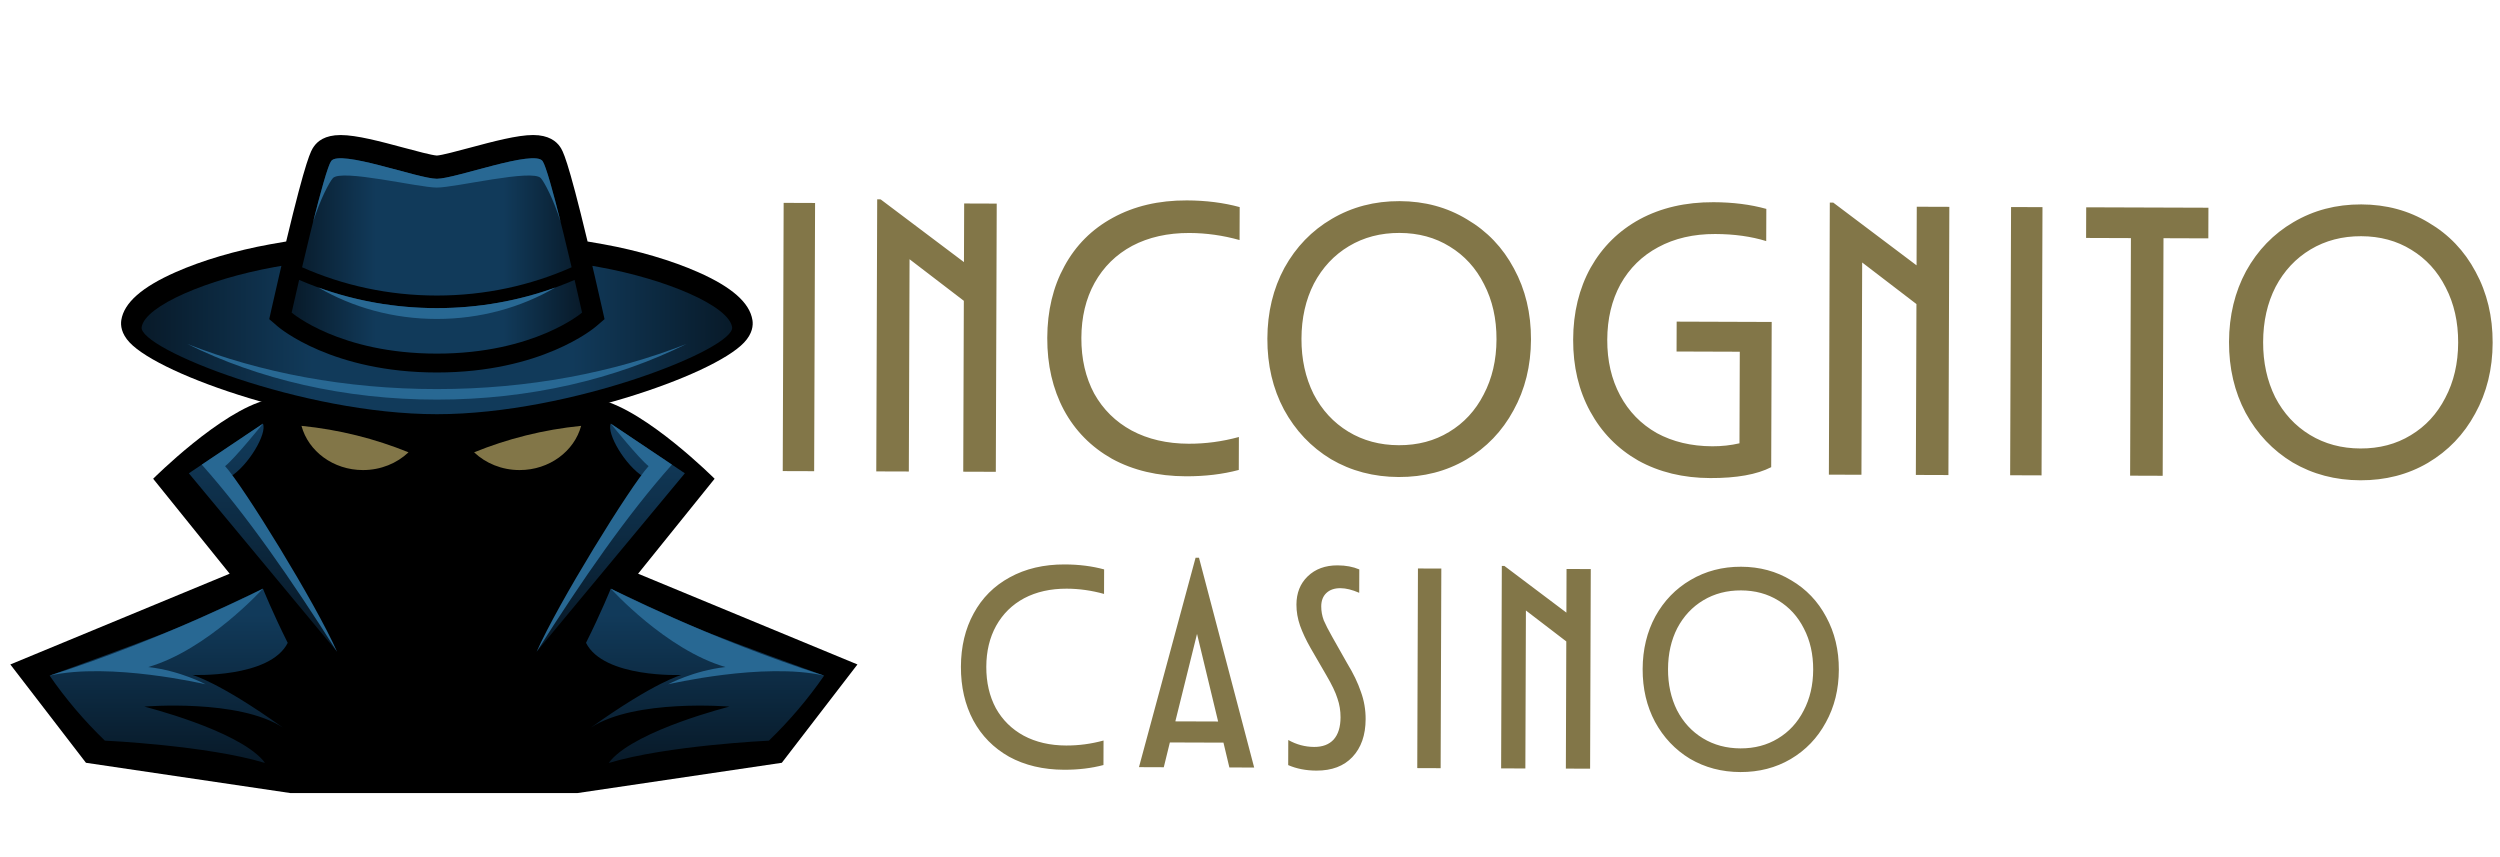 <svg xmlns="http://www.w3.org/2000/svg" width="242" height="83" viewBox="0 0 242 83" fill="none">
<g clip-path="url(#clip0_46_674)">
<path d="M78.81 45.611L75.769 45.601L75.857 19.637L78.899 19.648L78.81 45.611ZM93.311 25.372L93.331 19.697L96.483 19.708L96.395 45.671L93.242 45.66L93.299 29.118L88.045 25.094L87.975 45.642L84.823 45.632L84.912 19.297L85.246 19.299L93.311 25.372ZM114.794 46.105C112.074 46.095 109.69 45.531 107.641 44.411C105.617 43.267 104.065 41.691 102.984 39.685C101.903 37.653 101.366 35.327 101.375 32.706C101.384 30.085 101.936 27.775 103.031 25.776C104.126 23.752 105.689 22.187 107.72 21.081C109.777 19.951 112.165 19.39 114.885 19.399C116.739 19.406 118.445 19.622 120.001 20.047L119.99 23.237C118.385 22.787 116.766 22.558 115.134 22.553C113.032 22.546 111.188 22.96 109.603 23.795C108.042 24.631 106.826 25.826 105.956 27.381C105.11 28.911 104.683 30.69 104.676 32.717C104.67 34.745 105.084 36.539 105.919 38.1C106.779 39.636 107.987 40.827 109.542 41.673C111.122 42.519 112.962 42.946 115.064 42.953C116.696 42.958 118.317 42.741 119.925 42.302L119.914 45.492C118.355 45.907 116.648 46.111 114.794 46.105ZM135.394 46.175C132.971 46.166 130.785 45.59 128.835 44.446C126.91 43.278 125.395 41.677 124.289 39.646C123.208 37.615 122.672 35.326 122.681 32.779C122.689 30.232 123.241 27.946 124.336 25.922C125.456 23.899 126.982 22.321 128.914 21.19C130.872 20.035 133.062 19.461 135.485 19.47C137.909 19.478 140.083 20.066 142.007 21.235C143.957 22.379 145.472 23.967 146.553 25.998C147.659 28.03 148.208 30.319 148.199 32.866C148.19 35.413 147.626 37.698 146.507 39.722C145.412 41.746 143.886 43.335 141.928 44.491C139.996 45.622 137.818 46.183 135.394 46.175ZM135.405 43.096C137.235 43.102 138.856 42.675 140.268 41.815C141.705 40.954 142.822 39.746 143.619 38.191C144.44 36.636 144.854 34.857 144.861 32.854C144.868 30.851 144.466 29.07 143.655 27.509C142.869 25.948 141.761 24.733 140.329 23.863C138.923 22.992 137.305 22.554 135.475 22.548C133.645 22.542 132.012 22.969 130.575 23.83C129.137 24.69 128.008 25.898 127.187 27.453C126.39 29.008 125.989 30.787 125.982 32.79C125.975 34.768 126.365 36.55 127.151 38.135C127.961 39.696 129.082 40.911 130.513 41.781C131.945 42.652 133.575 43.09 135.405 43.096ZM162.301 31.133L171.5 31.165L171.452 45.222C170.065 45.934 168.098 46.286 165.551 46.277C162.93 46.269 160.607 45.704 158.584 44.585C156.584 43.44 155.032 41.852 153.926 39.821C152.82 37.79 152.272 35.476 152.281 32.88C152.29 30.258 152.854 27.936 153.974 25.912C155.118 23.888 156.706 22.324 158.737 21.218C160.793 20.112 163.169 19.564 165.864 19.573C167.744 19.579 169.449 19.795 170.981 20.221L170.97 23.337C169.513 22.887 167.869 22.658 166.039 22.652C163.938 22.645 162.094 23.071 160.508 23.931C158.948 24.767 157.732 25.962 156.861 27.517C156.015 29.072 155.589 30.863 155.582 32.891C155.575 34.918 155.989 36.712 156.825 38.273C157.66 39.834 158.843 41.05 160.373 41.92C161.928 42.766 163.719 43.193 165.747 43.2C166.662 43.203 167.54 43.107 168.381 42.912L168.411 34.047L162.291 34.026L162.301 31.133ZM185.523 25.686L185.543 20.011L188.696 20.022L188.607 45.985L185.454 45.974L185.511 29.432L180.258 25.408L180.188 45.956L177.035 45.946L177.125 19.611L177.458 19.612L185.523 25.686ZM197.623 46.016L194.582 46.005L194.67 20.042L197.712 20.052L197.623 46.016ZM209.348 46.056L206.195 46.045L206.273 23.049L201.934 23.034L201.944 20.067L213.776 20.107L213.766 23.074L209.426 23.059L209.348 46.056ZM228.483 46.492C226.06 46.483 223.874 45.907 221.924 44.763C219.999 43.594 218.484 41.994 217.378 39.963C216.297 37.932 215.761 35.642 215.769 33.096C215.778 30.549 216.33 28.263 217.425 26.239C218.544 24.216 220.071 22.638 222.003 21.507C223.961 20.352 226.151 19.778 228.574 19.787C230.997 19.795 233.171 20.383 235.096 21.552C237.046 22.696 238.561 24.284 239.642 26.315C240.748 28.346 241.296 30.636 241.288 33.182C241.279 35.729 240.715 38.015 239.595 40.039C238.5 42.062 236.974 43.652 235.017 44.808C233.084 45.939 230.906 46.5 228.483 46.492ZM228.494 43.413C230.323 43.419 231.945 42.992 233.357 42.132C234.794 41.271 235.911 40.063 236.707 38.508C237.529 36.953 237.943 35.174 237.95 33.171C237.956 31.168 237.555 29.387 236.744 27.826C235.958 26.265 234.849 25.05 233.418 24.18C232.012 23.309 230.393 22.871 228.564 22.865C226.734 22.859 225.1 23.286 223.663 24.146C222.226 25.007 221.097 26.215 220.276 27.77C219.479 29.325 219.077 31.104 219.071 33.107C219.064 35.085 219.453 36.867 220.239 38.452C221.05 40.013 222.171 41.228 223.602 42.098C225.033 42.969 226.664 43.407 228.494 43.413Z" fill="#827648"/>
<path d="M103.004 74.512C100.98 74.505 99.205 74.085 97.68 73.251C96.174 72.4 95.019 71.227 94.214 69.734C93.41 68.222 93.011 66.491 93.017 64.54C93.024 62.59 93.435 60.87 94.25 59.382C95.064 57.876 96.228 56.712 97.74 55.889C99.27 55.047 101.047 54.63 103.072 54.637C104.452 54.642 105.721 54.802 106.879 55.119L106.871 57.493C105.676 57.158 104.471 56.988 103.257 56.984C101.693 56.979 100.321 57.287 99.141 57.908C97.979 58.53 97.074 59.42 96.426 60.577C95.797 61.716 95.479 63.04 95.474 64.549C95.469 66.058 95.777 67.393 96.399 68.554C97.039 69.698 97.938 70.584 99.095 71.214C100.271 71.843 101.641 72.161 103.205 72.166C104.42 72.17 105.626 72.009 106.823 71.682L106.815 74.055C105.654 74.364 104.384 74.516 103.004 74.512ZM121.404 74.298L119.003 74.29L118.431 71.887L113.242 71.869L112.654 74.269L110.252 74.26L115.732 53.99L116.063 53.991L121.404 74.298ZM115.872 61.361L113.773 69.828L117.914 69.842L115.872 61.361ZM127.428 74.595C126.416 74.591 125.505 74.414 124.697 74.061L124.705 71.632C125.495 72.076 126.332 72.3 127.215 72.303C128.025 72.306 128.651 72.069 129.094 71.592C129.538 71.096 129.761 70.379 129.764 69.441C129.766 68.797 129.667 68.189 129.467 67.618C129.285 67.028 128.928 66.282 128.398 65.378L126.861 62.723C126.422 61.949 126.084 61.23 125.847 60.567C125.61 59.885 125.493 59.203 125.495 58.523C125.499 57.4 125.861 56.49 126.581 55.794C127.32 55.078 128.287 54.723 129.483 54.727C130.274 54.73 130.973 54.861 131.58 55.12L131.572 57.384C130.892 57.087 130.285 56.938 129.752 56.936C129.181 56.934 128.73 57.089 128.397 57.401C128.065 57.712 127.898 58.144 127.896 58.696C127.895 59.157 127.976 59.608 128.14 60.05C128.322 60.474 128.597 61.008 128.963 61.654L130.417 64.226C131.002 65.185 131.441 66.097 131.733 66.963C132.043 67.811 132.196 68.695 132.193 69.615C132.188 71.161 131.76 72.383 130.911 73.282C130.079 74.162 128.918 74.6 127.428 74.595ZM139.454 74.36L137.191 74.352L137.257 55.029L139.52 55.037L139.454 74.36ZM151.627 59.302L151.641 55.078L153.987 55.086L153.922 74.409L151.575 74.401L151.617 62.09L147.708 59.095L147.655 74.388L145.309 74.38L145.376 54.781L145.624 54.782L151.627 59.302ZM168.47 74.735C166.667 74.729 165.04 74.3 163.589 73.448C162.156 72.579 161.029 71.388 160.206 69.876C159.401 68.364 159.002 66.66 159.008 64.765C159.015 62.869 159.426 61.169 160.24 59.662C161.074 58.156 162.209 56.982 163.648 56.141C165.104 55.281 166.735 54.854 168.538 54.86C170.342 54.866 171.959 55.304 173.392 56.174C174.843 57.025 175.971 58.207 176.775 59.719C177.598 61.23 178.006 62.934 178 64.83C177.994 66.725 177.574 68.426 176.74 69.932C175.926 71.438 174.79 72.621 173.333 73.481C171.895 74.323 170.274 74.741 168.47 74.735ZM168.478 72.444C169.84 72.448 171.046 72.13 172.098 71.49C173.167 70.849 173.998 69.95 174.591 68.793C175.202 67.636 175.511 66.312 175.516 64.821C175.521 63.331 175.222 62.005 174.618 60.843C174.033 59.682 173.208 58.777 172.143 58.129C171.096 57.482 169.892 57.156 168.53 57.151C167.168 57.146 165.953 57.464 164.883 58.105C163.814 58.745 162.973 59.644 162.362 60.801C161.769 61.959 161.47 63.283 161.465 64.773C161.46 66.246 161.75 67.572 162.335 68.751C162.938 69.913 163.773 70.817 164.838 71.465C165.903 72.113 167.116 72.439 168.478 72.444Z" fill="#827648"/>
<path fill-rule="evenodd" clip-rule="evenodd" d="M42.732 76.766H28.089L8.321 73.838L1 64.32L22.232 55.534L14.825 46.343C14.825 46.343 21.421 39.747 25.893 38.695C25.981 38.26 25.92 38.06 25.817 37.974L42 38.464L58.183 37.974C58.08 38.06 58.019 38.26 58.107 38.695C62.579 39.747 69.175 46.343 69.175 46.343L61.768 55.534L83 64.32L75.679 73.838L55.911 76.766L42.732 76.766ZM58.556 37.963L58.183 37.974C58.328 37.853 58.556 37.963 58.556 37.963ZM25.444 37.963L25.817 37.974C25.672 37.853 25.444 37.963 25.444 37.963Z" fill="black"/>
<path d="M51.954 63.078L66.294 45.816L59.123 41.008C58.694 41.951 60.522 45.086 62.331 46.179C58.809 50.076 51.953 63.076 51.953 63.076L51.954 63.078Z" fill="url(#paint0_linear_46_674)"/>
<path d="M32.621 63.078L18.281 45.816L25.452 41.008C25.881 41.951 24.053 45.086 22.244 46.179C25.766 50.076 32.622 63.076 32.622 63.076L32.621 63.078Z" fill="url(#paint1_linear_46_674)"/>
<path d="M45.894 43.784C47.008 44.843 48.571 45.502 50.3 45.502C53.178 45.502 55.593 43.68 56.254 41.222C52.604 41.589 49.121 42.471 45.894 43.784Z" fill="#827648"/>
<path d="M39.543 43.784C38.429 44.843 36.866 45.502 35.137 45.502C32.259 45.502 29.844 43.68 29.183 41.222C32.833 41.589 36.316 42.471 39.543 43.784Z" fill="#827648"/>
<path d="M72.835 30.979C72.567 29.308 70.852 27.793 67.589 26.35C65.012 25.209 61.757 24.25 58.425 23.646C57.908 23.553 57.392 23.463 56.877 23.377C54.925 15.248 54.48 14.598 54.207 14.199C53.853 13.684 53.115 13.07 51.603 13.07C50.091 13.07 47.743 13.692 45.506 14.294C44.341 14.606 42.749 15.035 42.29 15.057C41.829 15.035 40.237 14.608 39.074 14.295C36.837 13.694 34.522 13.072 32.975 13.072C31.429 13.072 30.725 13.685 30.371 14.201C30.098 14.598 29.651 15.248 27.701 23.377C27.186 23.463 26.67 23.552 26.153 23.646C22.82 24.248 19.566 25.209 16.989 26.35C13.728 27.793 12.011 29.308 11.743 30.979C11.662 31.493 11.735 32.287 12.55 33.155C15.576 36.376 30.414 41.504 42.29 41.504C54.166 41.504 69.004 36.376 72.03 33.155C72.845 32.287 72.919 31.493 72.836 30.979H72.835Z" fill="black"/>
<path d="M70.868 31.664C70.535 29.588 64.436 27.015 58.042 25.86C57.807 25.818 57.574 25.777 57.339 25.735L57.418 26.073L57.612 26.891H57.61C58.013 28.632 58.294 29.877 58.295 29.889L58.52 30.893L57.706 31.593C57.494 31.776 52.398 36.057 42.291 36.057C32.184 36.057 27.087 31.776 26.875 31.593L26.062 30.893L26.286 29.889C26.29 29.875 26.568 28.63 26.971 26.891H26.97L27.147 26.136L27.241 25.734C27.006 25.775 26.773 25.815 26.537 25.858C20.144 27.014 14.043 29.584 13.712 31.663C13.381 33.741 29.268 40.094 42.291 40.094C55.313 40.094 71.202 33.741 70.869 31.663L70.868 31.664Z" fill="url(#paint2_linear_46_674)"/>
<path d="M55.334 25.872C54.379 21.82 53.021 16.319 52.525 15.596C51.727 14.435 44.081 17.307 42.288 17.307C40.496 17.307 32.849 14.435 32.051 15.596C31.555 16.318 30.197 21.818 29.242 25.872C33.191 27.624 37.618 28.608 42.288 28.608C46.958 28.608 51.386 27.626 55.334 25.872ZM55.621 27.094C51.572 28.844 47.054 29.827 42.29 29.827C37.526 29.827 33.008 28.846 28.956 27.094C28.526 28.941 28.231 30.259 28.231 30.259C28.231 30.259 32.849 34.23 42.288 34.23C51.727 34.23 56.345 30.259 56.345 30.259C56.345 30.259 56.05 28.942 55.62 27.094H55.621Z" fill="url(#paint3_linear_46_674)"/>
<path d="M32.218 17.25C33.016 16.326 40.498 18.157 42.289 18.157C44.079 18.157 51.562 16.326 52.359 17.25C52.687 17.631 53.557 19.216 54.273 21.489C53.557 18.636 52.853 16.073 52.526 15.596C51.728 14.435 44.081 17.307 42.289 17.307C40.496 17.307 32.849 14.435 32.052 15.596C31.724 16.073 31.021 18.636 30.305 21.489C31.021 19.216 31.889 17.63 32.218 17.25Z" fill="#286893"/>
<path d="M42.288 29.827C38.24 29.827 34.37 29.115 30.812 27.828C34.135 29.757 38.069 30.875 42.288 30.875C46.508 30.875 50.442 29.757 53.764 27.828C50.206 29.117 46.338 29.827 42.288 29.827Z" fill="#286893"/>
<path d="M42.289 37.663C33.438 37.663 25.166 36.066 18.134 33.297C24.971 36.691 33.3 38.683 42.289 38.683C51.278 38.683 59.607 36.689 66.444 33.297C59.412 36.066 51.142 37.663 42.289 37.663Z" fill="#286893"/>
<path d="M51.954 63.078C56.364 56.11 60.741 49.798 65.042 44.977L59.123 41.01C59.123 41.01 61.88 44.427 62.786 45.122C61.046 47.008 53.972 58.467 51.953 63.079L51.954 63.078Z" fill="#286893"/>
<path d="M32.62 63.078C28.209 56.11 23.833 49.798 19.532 44.977L25.451 41.01C25.451 41.01 22.694 44.427 21.788 45.122C23.528 47.008 30.602 58.467 32.621 63.079L32.62 63.078Z" fill="#286893"/>
<path d="M68.844 61.354C65.208 59.925 59.124 56.983 59.124 56.983C59.124 56.983 58.19 59.303 56.726 62.227C58.442 65.661 65.966 65.337 65.966 65.337C65.966 65.337 63.464 65.959 57.198 70.429C61.48 67.625 70.612 68.401 70.612 68.401C70.612 68.401 61.727 70.629 59.126 73.599C59.053 73.683 58.99 73.768 58.933 73.855C64.524 72.161 74.357 71.698 74.43 71.695C76.425 69.767 78.217 67.659 79.776 65.402C77.275 64.498 71.628 62.449 68.847 61.356L68.844 61.354ZM57.198 70.429C57.034 70.537 56.876 70.648 56.726 70.767C56.886 70.651 57.042 70.54 57.198 70.429ZM27.378 70.429C27.534 70.54 27.689 70.651 27.848 70.767C27.7 70.65 27.542 70.537 27.378 70.429ZM27.85 62.227C26.386 59.303 25.452 56.983 25.452 56.983C25.452 56.983 19.368 59.925 15.732 61.354C12.951 62.447 7.304 64.498 4.804 65.4C6.36 67.658 8.155 69.765 10.15 71.693C10.224 71.697 20.055 72.159 25.647 73.853C25.589 73.766 25.526 73.681 25.454 73.597C22.853 70.627 13.968 68.399 13.968 68.399C13.968 68.399 23.1 67.625 27.382 70.428C21.116 65.955 18.614 65.335 18.614 65.335C18.614 65.335 26.137 65.66 27.854 62.225L27.85 62.227Z" fill="url(#paint4_linear_46_674)"/>
<path d="M59.126 56.981C59.126 56.981 64.47 62.898 70.225 64.57C67.119 64.918 64.675 66.24 64.675 66.24C64.675 66.24 73.946 64.071 79.772 65.4C68.483 61.785 59.124 56.981 59.124 56.981H59.126Z" fill="#286893"/>
<path d="M25.45 56.981C25.45 56.981 20.105 62.898 14.35 64.57C17.456 64.918 19.901 66.24 19.901 66.24C19.901 66.24 10.629 64.071 4.804 65.4C16.093 61.785 25.452 56.981 25.452 56.981H25.45Z" fill="#286893"/>
</g>
<defs fill="#000000">
<linearGradient id="paint0_linear_46_674" x1="59.125" y1="60.868" x2="59.125" y2="43.368" gradientUnits="userSpaceOnUse" fill="#000000">
<stop stop-color="#081A29" fill="#000000"/>
<stop offset="1" stop-color="#113A5A" fill="#000000"/>
</linearGradient>
<linearGradient id="paint1_linear_46_674" x1="25.45" y1="60.699" x2="25.45" y2="41.814" gradientUnits="userSpaceOnUse" fill="#000000">
<stop stop-color="#081A29" fill="#000000"/>
<stop offset="1" stop-color="#113A5A" fill="#000000"/>
</linearGradient>
<linearGradient id="paint2_linear_46_674" x1="13.705" y1="32.916" x2="70.873" y2="32.916" gradientUnits="userSpaceOnUse" fill="#000000">
<stop stop-color="#081A29" fill="#000000"/>
<stop offset="0.29" stop-color="#113A5A" fill="#000000"/>
<stop offset="0.73" stop-color="#113A5A" fill="#000000"/>
<stop offset="1" stop-color="#081A29" fill="#000000"/>
</linearGradient>
<linearGradient id="paint3_linear_46_674" x1="28.231" y1="24.776" x2="56.345" y2="24.776" gradientUnits="userSpaceOnUse" fill="#000000">
<stop stop-color="#081A29" fill="#000000"/>
<stop offset="0.29" stop-color="#113A5A" fill="#000000"/>
<stop offset="0.73" stop-color="#113A5A" fill="#000000"/>
<stop offset="1" stop-color="#081A29" fill="#000000"/>
</linearGradient>
<linearGradient id="paint4_linear_46_674" x1="42.288" y1="73.58" x2="42.288" y2="59.524" gradientUnits="userSpaceOnUse" fill="#000000">
<stop stop-color="#081A29" fill="#000000"/>
<stop offset="1" stop-color="#113A5A" fill="#000000"/>
</linearGradient>
<clipPath id="clip0_46_674" fill="#000000">
<rect width="241.52" height="82.91" fill="white"/>
</clipPath>
</defs>
</svg>